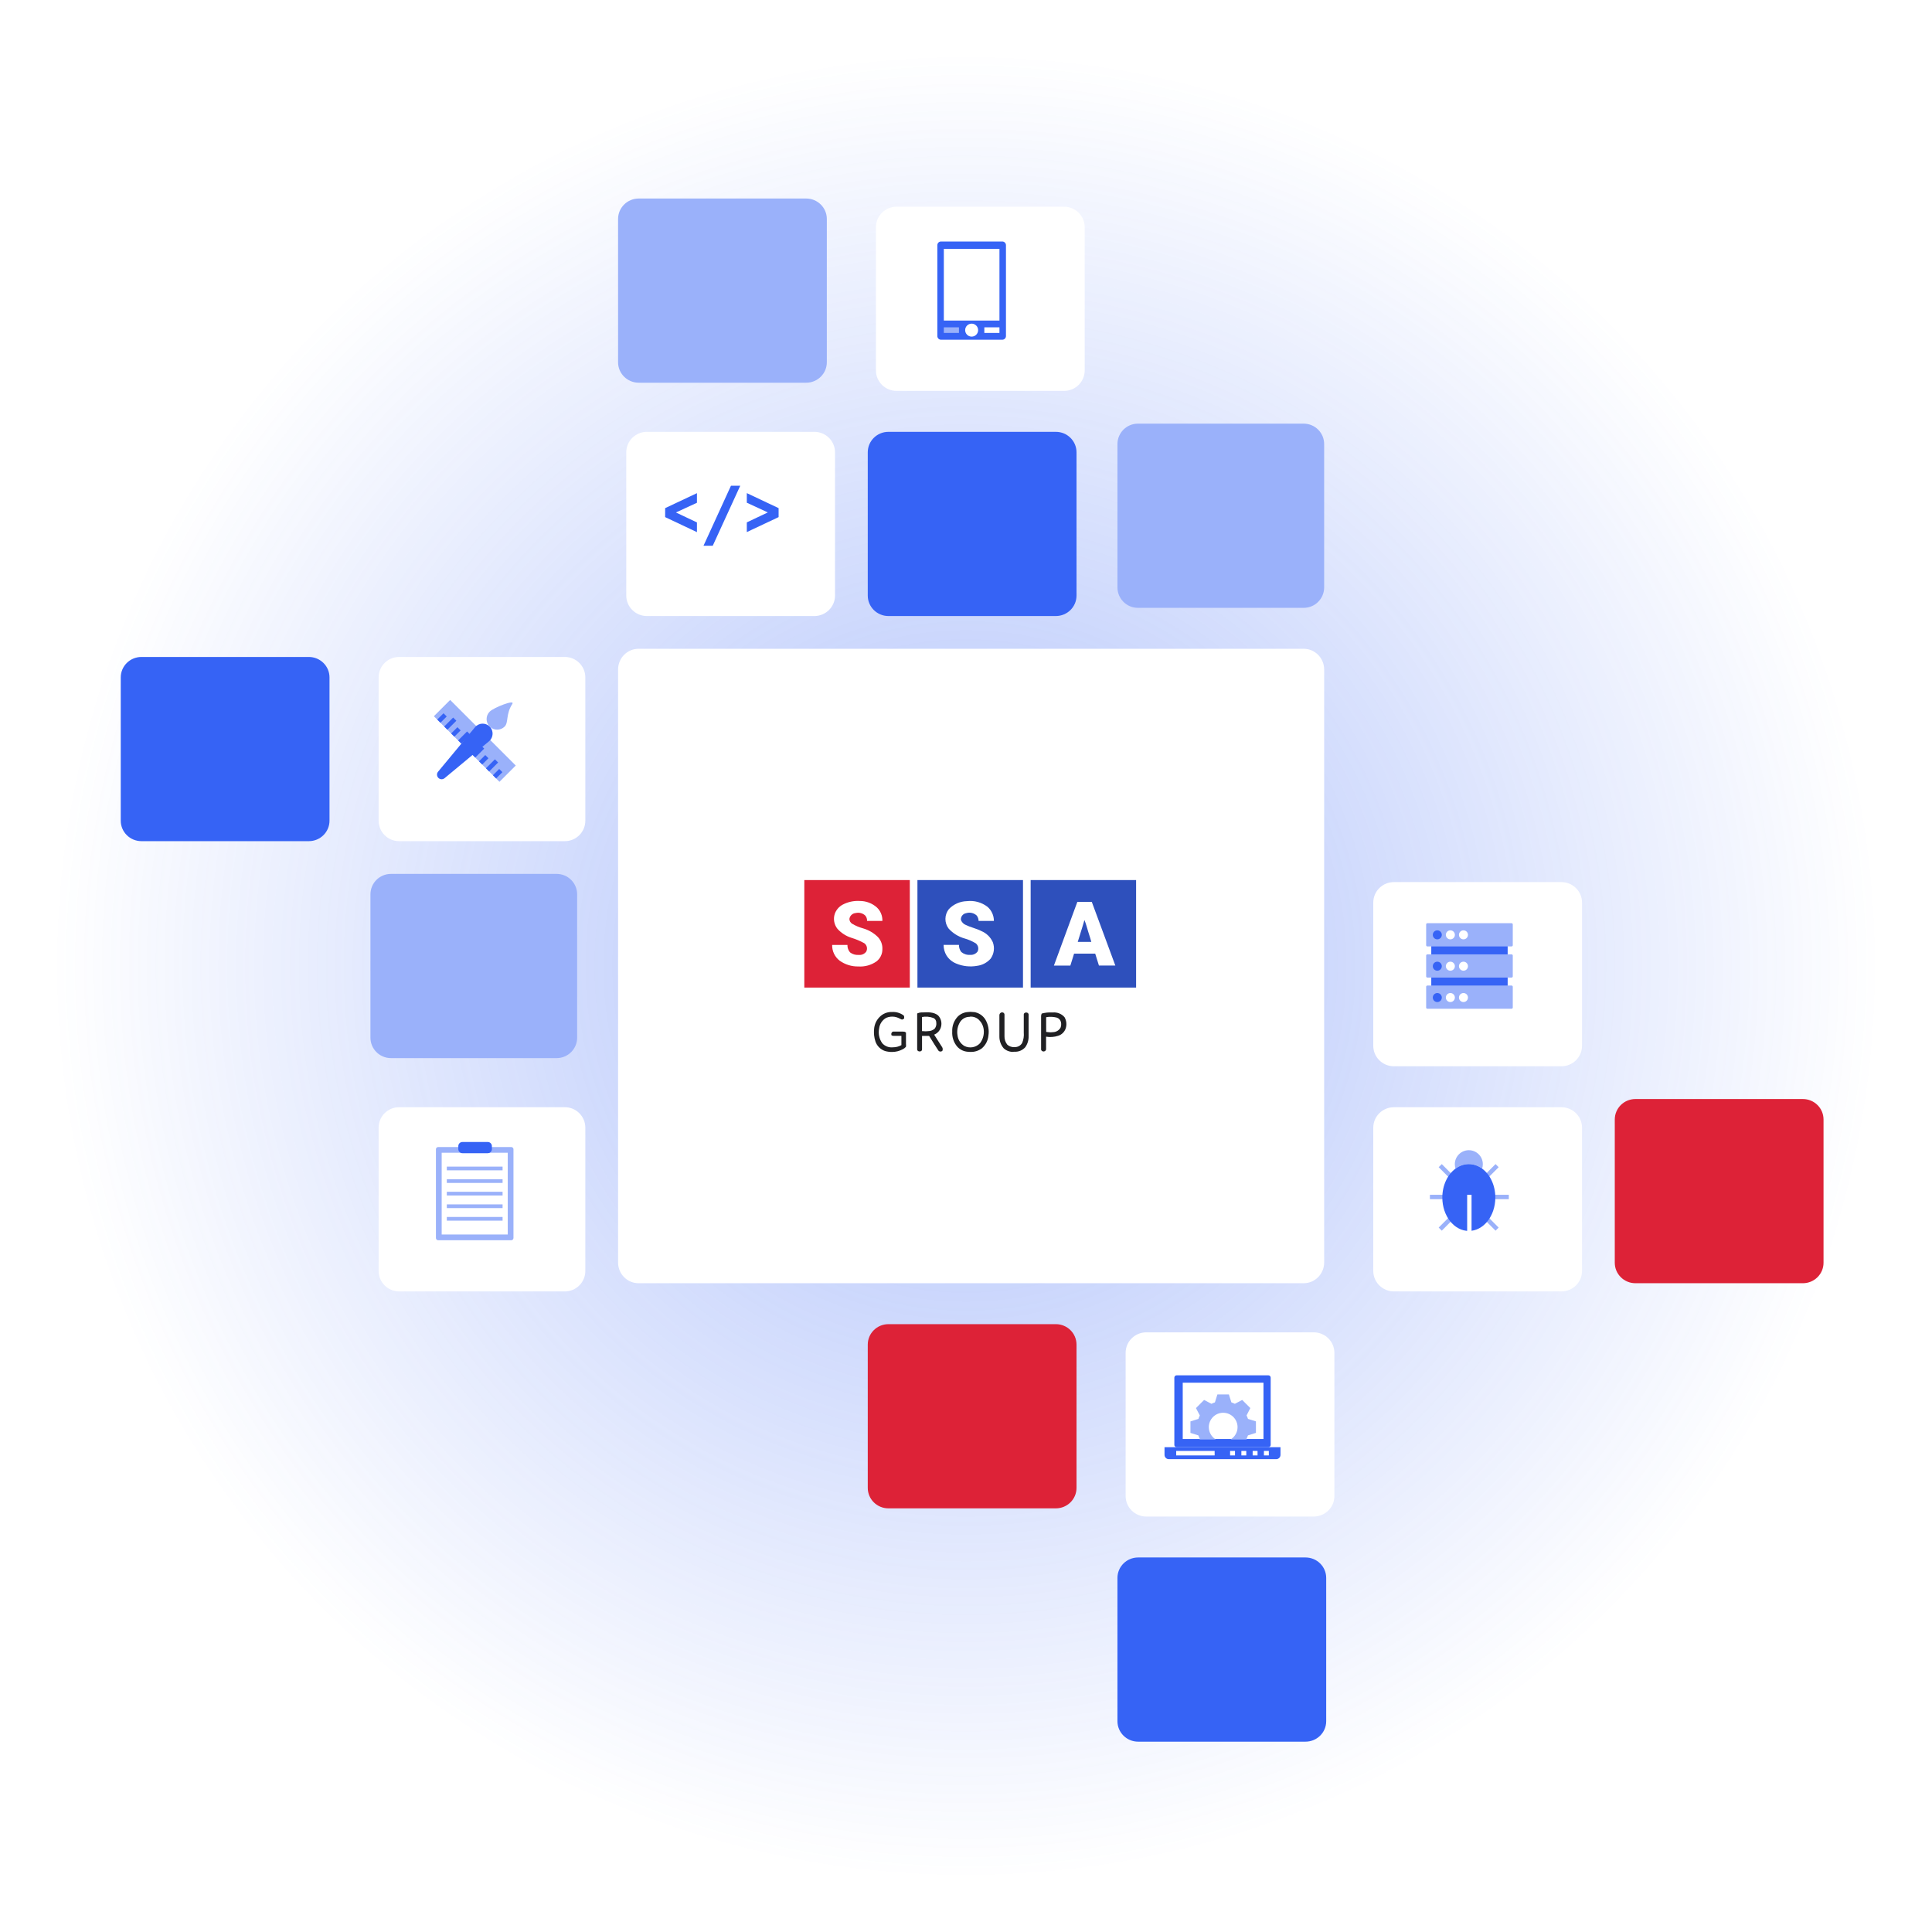 <?xml version="1.0" encoding="UTF-8"?>
<svg width="944" height="944" viewBox="0 0 944 944" fill="none" xmlns="http://www.w3.org/2000/svg">
<circle cx="472" cy="472" r="472" fill="url(#paint0_radial)" fill-opacity="0.4"/>
<path d="M424 657C424 651.477 428.521 647 434.099 647H515.901C521.479 647 526 651.477 526 657V727C526 732.523 521.479 737 515.901 737H434.099C428.521 737 424 732.523 424 727V657Z" fill="#DD2237"/>
<path d="M789 547C789 541.477 793.521 537 799.099 537H880.901C886.479 537 891 541.477 891 547V617C891 622.523 886.479 627 880.901 627H799.099C793.521 627 789 622.523 789 617V547Z" fill="#DD2237"/>
<g filter="url(#filter0_d)">
<path d="M546 767C546 761.477 550.521 757 556.099 757H637.901C643.479 757 648 761.477 648 767V837C648 842.523 643.479 847 637.901 847H556.099C550.521 847 546 842.523 546 837V767Z" fill="#3663F5"/>
</g>
<g filter="url(#filter1_d)">
<path d="M424 217C424 211.477 428.521 207 434.099 207H515.901C521.479 207 526 211.477 526 217V287C526 292.523 521.479 297 515.901 297H434.099C428.521 297 424 292.523 424 287V217Z" fill="#3663F5"/>
</g>
<path d="M181 437C181 431.477 185.477 427 191 427H272C277.523 427 282 431.477 282 437V507C282 512.523 277.523 517 272 517H191C185.477 517 181 512.523 181 507V437Z" fill="#9AB1FA"/>
<path d="M546 217C546 211.477 550.477 207 556 207H637C642.523 207 647 211.477 647 217V287C647 292.523 642.523 297 637 297H556C550.477 297 546 292.523 546 287V217Z" fill="#9AB1FA"/>
<path d="M302 107C302 101.477 306.521 97 312.099 97H393.901C399.479 97 404 101.477 404 107V177C404 182.523 399.479 187 393.901 187H312.099C306.521 187 302 182.523 302 177V107Z" fill="#9AB1FA"/>
<g filter="url(#filter2_d)">
<path d="M59 327C59 321.477 63.522 317 69.099 317H150.901C156.479 317 161 321.477 161 327V397C161 402.523 156.479 407 150.901 407H69.099C63.522 407 59 402.523 59 397V327Z" fill="#3663F5"/>
</g>
<g filter="url(#filter3_d)">
<path d="M546 657C546 651.477 550.521 647 556.099 647H637.901C643.479 647 648 651.477 648 657V727C648 732.523 643.479 737 637.901 737H556.099C550.521 737 546 732.523 546 727V657Z" fill="white"/>
</g>
<g filter="url(#filter4_d)">
<path d="M667 547C667 541.477 671.521 537 677.099 537H758.901C764.479 537 769 541.477 769 547V617C769 622.523 764.479 627 758.901 627H677.099C671.521 627 667 622.523 667 617V547Z" fill="white"/>
</g>
<g filter="url(#filter5_d)">
<path d="M667 437C667 431.477 671.521 427 677.099 427H758.901C764.479 427 769 431.477 769 437V507C769 512.523 764.479 517 758.901 517H677.099C671.521 517 667 512.523 667 507V437Z" fill="white"/>
</g>
<g filter="url(#filter6_d)">
<path d="M181 547C181 541.477 185.477 537 191 537H272C277.523 537 282 541.477 282 547V617C282 622.523 277.523 627 272 627H191C185.477 627 181 622.523 181 617V547Z" fill="white"/>
</g>
<path d="M302 327.133C302 321.537 306.477 317 312 317H637C642.523 317 647 321.537 647 327.133V616.867C647 622.463 642.523 627 637 627H312C306.477 627 302 622.463 302 616.867V327.133Z" fill="white"/>
<g filter="url(#filter7_d)">
<path d="M181 327C181 321.477 185.477 317 191 317H272C277.523 317 282 321.477 282 327V397C282 402.523 277.523 407 272 407H191C185.477 407 181 402.523 181 397V327Z" fill="white"/>
</g>
<g filter="url(#filter8_d)">
<path d="M302 217C302 211.477 306.521 207 312.099 207H393.901C399.479 207 404 211.477 404 217V287C404 292.523 399.479 297 393.901 297H312.099C306.521 297 302 292.523 302 287V217Z" fill="white"/>
</g>
<g filter="url(#filter9_d)">
<path d="M424 107C424 101.477 428.521 97 434.099 97H515.901C521.479 97 526 101.477 526 107V177C526 182.523 521.479 187 515.901 187H434.099C428.521 187 424 182.523 424 177V107Z" fill="white"/>
</g>
<g clip-path="url(#clip0)">
<path d="M473.041 494.948C473.98 494.803 474.935 494.803 475.874 494.948C476.937 495.096 477.956 495.473 478.859 496.053C479.762 496.633 480.528 497.402 481.105 498.308C482.467 500.575 482.982 503.252 482.558 505.863C482.356 508.171 481.261 510.309 479.506 511.821C478.466 512.561 477.283 513.077 476.032 513.337C474.782 513.596 473.491 513.593 472.242 513.328C470.563 513.072 469.027 512.237 467.901 510.967C466.313 509.058 465.508 506.617 465.649 504.138C465.578 502.85 465.771 501.561 466.214 500.35C466.658 499.138 467.343 498.03 468.228 497.091C469.507 495.8 471.225 495.035 473.041 494.948ZM468.7 499.016C467.449 501.098 467.01 503.568 467.465 505.954C467.612 507.08 468.017 508.157 468.647 509.101C469.276 510.046 470.115 510.834 471.097 511.403C472.423 512.055 473.923 512.263 475.376 511.994C476.829 511.726 478.156 510.996 479.161 509.913C480.663 507.906 481.316 505.388 480.978 502.903C480.783 501.039 479.971 499.294 478.671 497.945C478.044 497.334 477.293 496.866 476.468 496.571C475.644 496.277 474.766 496.163 473.894 496.237C472.863 496.218 471.844 496.463 470.935 496.949C470.025 497.436 469.256 498.147 468.7 499.016Z" fill="#202023"/>
<path d="M474.239 513.982C473.577 513.979 472.916 513.93 472.26 513.837C470.474 513.572 468.84 512.684 467.647 511.33C465.965 509.295 465.116 506.7 465.267 504.065C465.199 502.72 465.404 501.375 465.869 500.111C466.334 498.847 467.05 497.69 467.973 496.71C469.299 495.399 471.053 494.612 472.914 494.494C473.75 494.367 474.601 494.367 475.438 494.494H475.874C477.011 494.659 478.099 495.069 479.062 495.696C480.025 496.323 480.84 497.153 481.45 498.126C482.853 500.492 483.386 503.274 482.957 505.991C482.744 508.413 481.59 510.656 479.743 512.238C478.157 513.422 476.218 514.037 474.239 513.982ZM474.003 495.384C473.713 495.357 473.422 495.357 473.132 495.384C471.46 495.485 469.883 496.196 468.7 497.382C467.858 498.277 467.206 499.335 466.784 500.49C466.363 501.645 466.181 502.874 466.248 504.102C466.11 506.499 466.882 508.86 468.409 510.713C469.459 511.898 470.893 512.677 472.46 512.91C473.634 513.153 474.846 513.152 476.021 512.908C477.195 512.665 478.307 512.183 479.289 511.494C480.955 510.071 481.993 508.047 482.176 505.863C482.586 503.355 482.098 500.782 480.796 498.599C480.255 497.729 479.529 496.989 478.668 496.433C477.808 495.878 476.835 495.519 475.82 495.384H475.384C474.924 495.358 474.463 495.358 474.003 495.384ZM474.185 512.711C472.999 512.706 471.83 512.426 470.77 511.893C469.73 511.289 468.843 510.451 468.181 509.445C467.52 508.44 467.1 507.295 466.956 506.1C466.487 503.591 466.98 500.997 468.337 498.835C468.935 498.012 469.7 497.324 470.582 496.816C471.463 496.307 472.441 495.99 473.453 495.884C474.465 495.778 475.488 495.885 476.456 496.2C477.423 496.514 478.314 497.028 479.071 497.709C480.445 499.121 481.297 500.959 481.486 502.921C481.821 505.544 481.109 508.193 479.506 510.295C478.845 511.051 478.025 511.653 477.106 512.058C476.186 512.462 475.189 512.661 474.185 512.638V512.711ZM473.767 496.837C472.837 496.827 471.919 497.055 471.102 497.5C470.285 497.946 469.596 498.592 469.1 499.38C467.887 501.342 467.446 503.685 467.865 505.954C467.995 507.006 468.363 508.014 468.942 508.902C469.522 509.79 470.296 510.533 471.206 511.076C472.451 511.708 473.866 511.92 475.241 511.681C476.616 511.442 477.876 510.765 478.834 509.75C480.288 507.844 480.94 505.446 480.651 503.066C480.447 501.278 479.64 499.613 478.362 498.344C477.781 497.778 477.084 497.344 476.319 497.071C475.554 496.798 474.74 496.694 473.931 496.764L473.767 496.837Z" fill="#202023"/>
<path d="M430.124 497.2C430.871 496.456 431.767 495.877 432.752 495.502C433.738 495.126 434.792 494.962 435.845 495.021C437.713 494.877 439.574 495.384 441.112 496.455C441.511 496.655 441.384 497.127 441.402 497.509L440.821 497.799C439.683 497.175 438.459 496.722 437.189 496.455C435.73 496.229 434.236 496.425 432.884 497.018C431.895 497.579 431.05 498.364 430.419 499.31C429.788 500.257 429.389 501.338 429.252 502.467C429.012 503.752 429.03 505.072 429.305 506.351C429.579 507.629 430.104 508.84 430.85 509.914C431.529 510.67 432.375 511.257 433.321 511.629C434.267 512.001 435.287 512.148 436.299 512.057C437.916 512.065 439.505 511.632 440.894 510.804C440.894 508.987 440.894 507.298 440.894 505.555H436.953C436.637 505.582 436.319 505.532 436.026 505.409C435.959 505.302 435.916 505.182 435.901 505.056C435.886 504.931 435.898 504.804 435.938 504.684C435.978 504.564 436.045 504.454 436.132 504.363C436.219 504.272 436.326 504.201 436.444 504.156C438.042 504.156 439.641 504.156 441.239 504.156C441.597 504.145 441.951 504.239 442.256 504.429C442.365 506.081 442.256 507.77 442.256 509.441C442.309 510.046 442.309 510.653 442.256 511.258C441.851 511.715 441.348 512.075 440.785 512.311C438.228 513.536 435.305 513.756 432.594 512.928C431.572 512.583 430.645 512.007 429.882 511.245C429.12 510.482 428.544 509.554 428.198 508.533C427.563 506.641 427.328 504.637 427.508 502.649C427.715 500.582 428.64 498.654 430.124 497.2Z" fill="#202023"/>
<path d="M435.953 514C434.769 514.019 433.588 513.866 432.448 513.546C431.355 513.182 430.361 512.569 429.545 511.756C428.728 510.943 428.112 509.952 427.744 508.86C427.091 506.859 426.874 504.741 427.108 502.649C427.3 500.464 428.258 498.418 429.814 496.873C430.599 496.074 431.543 495.447 432.585 495.034C433.626 494.621 434.743 494.431 435.862 494.476C437.799 494.353 439.72 494.891 441.311 496.001C441.82 496.237 441.801 496.837 441.783 497.182V497.709L441.493 497.836L440.948 498.108L440.748 498.217L440.548 498.126L439.676 497.727C438.864 497.275 437.979 496.968 437.061 496.819C435.69 496.609 434.288 496.786 433.011 497.327C432.067 497.855 431.262 498.6 430.662 499.499C430.062 500.399 429.684 501.429 429.56 502.503C429.298 503.755 429.3 505.048 429.565 506.299C429.831 507.55 430.355 508.731 431.104 509.768C431.748 510.479 432.551 511.027 433.448 511.367C434.344 511.708 435.308 511.832 436.262 511.73C437.724 511.739 439.163 511.37 440.439 510.658C440.439 509.447 440.439 508.285 440.439 507.171V506.136H436.716C436.397 506.158 436.077 506.095 435.79 505.954H435.681C435.583 505.782 435.522 505.591 435.503 505.394C435.484 505.197 435.508 504.998 435.572 504.81C435.637 504.636 435.739 504.478 435.871 504.346C436.002 504.215 436.161 504.113 436.335 504.047H441.22C441.649 504.036 442.072 504.15 442.437 504.374L442.673 504.483V504.465C442.673 505.518 442.673 506.572 442.673 507.607V509.423C442.673 509.641 442.673 509.823 442.673 510.004C442.726 510.463 442.726 510.926 442.673 511.385L442.582 511.566C442.132 512.068 441.581 512.47 440.966 512.747C439.417 513.553 437.699 513.983 435.953 514ZM435.517 495.384C433.623 495.37 431.801 496.108 430.45 497.436C429.045 498.829 428.182 500.677 428.016 502.649C427.784 504.617 427.982 506.613 428.598 508.497C428.91 509.46 429.444 510.337 430.157 511.056C430.87 511.776 431.741 512.317 432.702 512.638C435.304 513.433 438.109 513.225 440.566 512.057C441.025 511.848 441.444 511.559 441.801 511.203C441.839 510.853 441.839 510.5 441.801 510.15C441.801 509.95 441.801 509.75 441.801 509.55V507.734C441.801 506.808 441.801 505.918 441.801 504.919C441.633 504.835 441.445 504.798 441.257 504.81H436.589C436.518 504.861 436.461 504.93 436.425 505.01C436.407 505.094 436.407 505.18 436.425 505.264C436.625 505.275 436.825 505.275 437.025 505.264H438.968C439.586 505.264 440.276 505.264 440.948 505.264H441.402V507.226C441.402 508.479 441.402 509.75 441.402 511.003V511.258L441.166 511.385C439.703 512.234 438.044 512.685 436.353 512.692C435.277 512.781 434.196 512.619 433.194 512.218C432.191 511.818 431.296 511.191 430.577 510.386C429.741 509.268 429.148 507.988 428.835 506.627C428.522 505.267 428.497 503.856 428.761 502.485C428.914 501.265 429.352 500.098 430.04 499.079C430.728 498.06 431.646 497.217 432.72 496.619C434.147 495.995 435.721 495.787 437.261 496.019C438.279 496.185 439.262 496.523 440.167 497.018L440.821 497.309H440.966C440.966 497.091 440.966 496.964 440.966 496.946C439.502 495.839 437.695 495.286 435.862 495.384H435.517Z" fill="#202023"/>
<path d="M448.595 495.511C449.41 495.234 450.259 495.069 451.119 495.021C453.499 494.632 455.939 495.123 457.984 496.401C458.621 497.06 459.078 497.872 459.311 498.758C459.543 499.644 459.544 500.576 459.312 501.463C459.08 502.349 458.624 503.161 457.988 503.821C457.351 504.48 456.556 504.965 455.678 505.228C457.113 507.407 458.457 509.605 459.873 511.802C459.988 511.971 460.062 512.163 460.091 512.365C460.119 512.566 460.101 512.772 460.037 512.965C459.947 513.07 459.833 513.152 459.704 513.203C459.576 513.255 459.437 513.274 459.299 513.26C459.162 513.245 459.03 513.198 458.915 513.121C458.799 513.044 458.705 512.941 458.638 512.82C457.094 510.44 455.587 508.025 454.061 505.555C452.681 505.555 451.301 505.555 449.902 505.555C449.902 507.916 449.902 510.277 449.902 512.638C449.902 513.437 448.431 513.455 448.467 512.638C448.467 509.26 448.467 505.882 448.467 502.503C448.558 500.197 448.449 497.836 448.595 495.511ZM449.975 496.583C449.975 499.107 449.975 501.668 449.975 504.211C451.128 504.389 452.299 504.432 453.462 504.338C454.805 504.359 456.105 503.865 457.094 502.957C457.451 502.488 457.712 501.953 457.861 501.382C458.011 500.812 458.046 500.218 457.966 499.634C457.966 499.093 457.813 498.564 457.523 498.107C457.234 497.65 456.821 497.285 456.332 497.055C454.302 496.29 452.095 496.126 449.975 496.583Z" fill="#202023"/>
<path d="M449.303 513.746C449.067 513.741 448.836 513.679 448.631 513.564C448.473 513.473 448.343 513.34 448.256 513.18C448.17 513.019 448.13 512.838 448.14 512.656C448.14 510.84 448.14 508.824 448.14 506.88C448.14 505.446 448.14 503.993 448.14 502.54C448.14 501.704 448.14 500.851 448.14 500.015C448.14 498.526 448.14 496.982 448.14 495.475V495.22L448.376 495.093C448.986 494.832 449.639 494.69 450.302 494.675H451.083C453.407 494.566 456.241 494.439 458.348 496.128C459.057 496.86 459.562 497.765 459.814 498.753C460.065 499.74 460.054 500.776 459.782 501.759C459.563 502.607 459.145 503.392 458.565 504.048C457.984 504.705 457.256 505.215 456.44 505.536C457.191 506.687 457.918 507.831 458.62 508.969C459.183 509.859 459.746 510.785 460.327 511.639C460.478 511.87 460.575 512.132 460.61 512.406C460.644 512.68 460.616 512.958 460.527 513.219V513.346C460.39 513.507 460.216 513.633 460.02 513.712C459.824 513.791 459.611 513.821 459.401 513.8C459.189 513.782 458.984 513.711 458.807 513.594C458.629 513.477 458.483 513.316 458.384 513.128C457.167 511.312 455.95 509.314 454.751 507.389L453.989 506.172C452.754 506.172 451.609 506.172 450.52 506.172V507.988C450.52 509.568 450.52 511.148 450.52 512.71C450.527 512.892 450.484 513.071 450.394 513.229C450.304 513.386 450.171 513.515 450.011 513.6C449.794 513.717 449.548 513.768 449.303 513.746ZM449.085 495.82C449.085 497.2 449.085 498.635 449.085 500.015C449.085 500.851 449.085 501.704 449.085 502.54C449.085 503.993 449.085 505.446 449.085 506.88C449.085 508.806 449.085 510.749 449.085 512.674V512.783C449.149 512.818 449.221 512.836 449.294 512.836C449.367 512.836 449.438 512.818 449.503 512.783C449.512 512.767 449.517 512.748 449.517 512.729C449.517 512.709 449.512 512.691 449.503 512.674C449.503 511.094 449.503 509.532 449.503 507.952V505.1H449.993C451.264 505.1 452.608 505.191 454.098 505.1H454.37L455.405 506.753C456.622 508.678 457.839 510.604 459.038 512.511C459.058 512.571 459.092 512.625 459.138 512.669C459.185 512.712 459.241 512.743 459.302 512.76C459.363 512.776 459.428 512.776 459.49 512.762C459.551 512.747 459.608 512.717 459.655 512.674C459.68 512.558 459.68 512.438 459.655 512.322C459.63 512.207 459.58 512.097 459.51 512.002L457.803 509.314C456.985 508.006 456.168 506.717 455.333 505.427L455.006 504.919L455.569 504.737C456.35 504.51 457.06 504.088 457.633 503.509C458.205 502.931 458.62 502.216 458.838 501.432C459.071 500.611 459.089 499.745 458.892 498.915C458.695 498.085 458.289 497.32 457.712 496.691C455.896 495.22 453.262 495.329 451.155 495.42C450.919 495.42 450.629 495.42 450.338 495.529C449.89 495.562 449.45 495.66 449.03 495.82H449.085ZM452.572 504.901C452.019 504.894 451.467 504.852 450.919 504.774H449.993H449.575V501.668C449.575 499.961 449.575 498.271 449.575 496.582V496.165H449.975C452.153 495.715 454.413 495.891 456.495 496.673C457.047 496.954 457.509 497.383 457.83 497.913C458.151 498.442 458.318 499.051 458.311 499.67C458.405 500.312 458.365 500.966 458.193 501.591C458.021 502.216 457.721 502.799 457.312 503.302C456.276 504.282 454.907 504.834 453.48 504.846C453.16 504.878 452.838 504.884 452.517 504.864L452.572 504.901ZM450.483 503.829H451.01C451.818 503.938 452.636 503.938 453.444 503.829C454.649 503.838 455.815 503.398 456.713 502.594C457.035 502.175 457.269 501.695 457.4 501.183C457.531 500.671 457.557 500.138 457.476 499.615C457.485 499.157 457.361 498.705 457.119 498.316C456.878 497.926 456.528 497.614 456.114 497.418C454.318 496.738 452.369 496.568 450.483 496.927C450.483 498.489 450.483 500.051 450.483 501.613V503.829Z" fill="#202023"/>
<path d="M489.259 495.22C489.372 495.156 489.499 495.121 489.629 495.119C489.759 495.116 489.887 495.146 490.002 495.205C490.118 495.265 490.216 495.352 490.29 495.46C490.363 495.567 490.408 495.691 490.421 495.82C490.421 499.343 490.421 502.867 490.421 506.39C490.363 508.002 490.9 509.579 491.929 510.822C492.461 511.316 493.093 511.69 493.782 511.919C494.472 512.148 495.202 512.226 495.924 512.148C496.718 512.157 497.499 511.955 498.189 511.563C498.878 511.17 499.451 510.601 499.847 509.914C500.559 508.242 500.846 506.42 500.683 504.61C500.683 501.668 500.683 498.762 500.683 495.82C500.683 494.948 502.227 494.966 502.136 495.82C502.136 499.343 502.136 502.867 502.136 506.39C502.196 508.232 501.639 510.04 500.556 511.53C499.939 512.208 499.179 512.741 498.331 513.089C497.482 513.438 496.568 513.594 495.652 513.546C494.77 513.633 493.879 513.537 493.036 513.266C492.192 512.994 491.414 512.551 490.748 511.966C489.441 510.419 488.738 508.451 488.769 506.426V496.001C488.777 495.84 488.826 495.684 488.912 495.547C488.998 495.41 489.117 495.298 489.259 495.22Z" fill="#202023"/>
<path d="M495.325 513.964C494.437 514.012 493.549 513.884 492.71 513.588C491.872 513.292 491.1 512.833 490.44 512.238C489.036 510.617 488.279 508.534 488.315 506.39V496.001C488.322 495.763 488.39 495.53 488.51 495.324C488.631 495.117 488.801 494.945 489.005 494.821C489.201 494.717 489.419 494.663 489.64 494.663C489.862 494.663 490.08 494.717 490.276 494.821C490.433 494.916 490.564 495.048 490.656 495.207C490.748 495.366 490.799 495.545 490.803 495.729C490.803 497.781 490.803 499.797 490.803 501.831V506.317C490.758 507.812 491.247 509.274 492.183 510.44C492.673 510.879 493.249 511.211 493.875 511.414C494.5 511.617 495.161 511.688 495.816 511.621C496.549 511.646 497.276 511.47 497.916 511.111C498.557 510.753 499.086 510.225 499.448 509.587C500.12 507.981 500.389 506.235 500.229 504.501V500.832C500.229 499.162 500.229 497.491 500.229 495.82C500.21 495.639 500.244 495.456 500.328 495.294C500.412 495.133 500.542 495 500.701 494.912C500.917 494.787 501.161 494.722 501.41 494.722C501.658 494.722 501.903 494.787 502.118 494.912C502.281 495.014 502.413 495.16 502.496 495.333C502.58 495.507 502.612 495.701 502.59 495.892C502.59 498.181 502.59 500.542 502.59 502.885V506.281C502.654 508.232 502.066 510.149 500.919 511.73C500.265 512.454 499.458 513.024 498.557 513.398C497.655 513.772 496.681 513.94 495.707 513.891H495.307L495.325 513.964ZM489.404 495.638C489.298 495.738 489.233 495.874 489.223 496.019V506.281C489.166 508.194 489.812 510.061 491.039 511.53C491.661 512.067 492.386 512.472 493.17 512.718C493.954 512.965 494.78 513.049 495.598 512.965C496.439 513.015 497.281 512.878 498.063 512.564C498.845 512.25 499.547 511.767 500.12 511.149C501.133 509.739 501.651 508.034 501.591 506.299V502.848C501.591 500.506 501.591 498.163 501.591 495.802V495.656C501.521 495.62 501.443 495.6 501.364 495.6C501.285 495.6 501.207 495.62 501.137 495.656V495.765C501.137 497.454 501.137 499.107 501.137 500.778V504.556C501.295 506.416 500.995 508.286 500.265 510.004C499.831 510.784 499.192 511.431 498.418 511.876C497.643 512.321 496.763 512.546 495.87 512.529C495.088 512.605 494.298 512.515 493.553 512.264C492.809 512.014 492.125 511.609 491.548 511.076C490.457 509.74 489.878 508.06 489.913 506.336V501.904C489.913 499.888 489.913 497.854 489.913 495.82C489.91 495.785 489.899 495.752 489.88 495.724C489.861 495.695 489.835 495.672 489.804 495.656C489.744 495.622 489.676 495.602 489.606 495.599C489.537 495.595 489.468 495.609 489.404 495.638Z" fill="#202023"/>
<path d="M509.347 495.475C510.998 495.073 512.699 494.914 514.396 495.002C515.39 494.937 516.385 495.101 517.304 495.482C518.224 495.863 519.044 496.451 519.7 497.2C520.163 497.991 520.451 498.872 520.545 499.784C520.639 500.695 520.537 501.617 520.245 502.485C519.96 503.227 519.512 503.895 518.934 504.439C518.355 504.983 517.661 505.39 516.903 505.627C514.893 506.255 512.758 506.374 510.691 505.972C510.691 508.206 510.691 510.404 510.691 512.638C510.6 513.437 509.365 513.437 509.147 512.638V496.292C509.164 496.01 509.231 495.733 509.347 495.475ZM510.709 496.601C510.709 499.271 510.709 501.959 510.709 504.647C512.002 504.834 513.312 504.877 514.614 504.774C515.43 504.763 516.229 504.536 516.928 504.114C517.627 503.693 518.201 503.093 518.592 502.376C518.982 501.434 519.071 500.393 518.846 499.398C518.736 498.786 518.459 498.216 518.045 497.751C517.632 497.286 517.098 496.945 516.503 496.764C514.607 496.284 512.629 496.228 510.709 496.601Z" fill="#202023"/>
<path d="M509.91 513.764C509.643 513.77 509.381 513.691 509.162 513.537C508.943 513.383 508.779 513.164 508.694 512.91V496.564C508.681 496.15 508.768 495.739 508.948 495.366L509.039 495.184H509.238C510.718 494.792 512.25 494.633 513.779 494.712H514.397C515.466 494.608 516.545 494.761 517.544 495.159C518.542 495.557 519.431 496.189 520.136 497C520.625 497.848 520.926 498.792 521.017 499.767C521.108 500.742 520.987 501.725 520.662 502.649C520.362 503.464 519.878 504.199 519.248 504.797C518.619 505.396 517.86 505.841 517.03 506.099C515.125 506.713 513.102 506.862 511.127 506.535V507.897C511.127 509.496 511.127 511.076 511.127 512.692C511.102 512.966 510.981 513.223 510.785 513.415C510.588 513.608 510.33 513.725 510.056 513.746L509.91 513.764ZM509.584 512.692C509.626 512.752 509.684 512.799 509.751 512.827C509.819 512.856 509.893 512.866 509.965 512.856C510.128 512.856 510.201 512.856 510.219 512.638C510.219 511.094 510.219 509.496 510.219 507.916V505.5H510.746C512.734 505.889 514.787 505.776 516.721 505.173C517.415 504.96 518.051 504.593 518.583 504.099C519.114 503.605 519.527 502.998 519.791 502.322C520.066 501.517 520.165 500.663 520.08 499.816C519.995 498.97 519.729 498.152 519.3 497.418C518.699 496.713 517.94 496.162 517.084 495.808C516.229 495.454 515.301 495.309 514.378 495.384H513.761C512.395 495.321 511.026 495.443 509.693 495.747C509.612 495.949 509.575 496.166 509.584 496.383V512.601V512.692ZM513.652 505.337C513.129 505.322 512.608 505.28 512.09 505.209C511.632 505.146 511.171 505.11 510.71 505.101H510.274V504.646C510.274 503.302 510.274 501.958 510.274 500.614V496.183H510.673C512.642 495.805 514.67 495.867 516.612 496.365C517.301 496.56 517.921 496.944 518.403 497.474C518.884 498.003 519.208 498.657 519.337 499.361C519.566 500.436 519.471 501.555 519.064 502.576C518.427 503.424 517.605 504.116 516.661 504.601C515.718 505.085 514.676 505.349 513.616 505.373L513.652 505.337ZM511.182 504.211C511.517 504.229 511.85 504.265 512.181 504.32C512.963 504.438 513.759 504.438 514.542 504.32C515.279 504.299 515.999 504.091 516.634 503.717C517.27 503.342 517.8 502.812 518.174 502.176C518.521 501.325 518.604 500.388 518.41 499.488C518.3 498.954 518.048 498.46 517.68 498.057C517.313 497.655 516.843 497.358 516.322 497.2C514.635 496.774 512.876 496.712 511.164 497.018V500.651C511.164 501.813 511.164 503.012 511.182 504.211Z" fill="#202023"/>
<path d="M527.702 456.678C528.441 454.321 529.179 451.964 529.869 449.542C530.512 451.1 531.012 452.828 531.471 454.413C531.531 454.62 531.59 454.825 531.649 455.027C531.85 455.713 532.067 456.383 532.284 457.053C532.619 458.085 532.954 459.12 533.229 460.221H526.6C526.964 459.035 527.333 457.856 527.702 456.678Z" fill="#2E50BC"/>
<path fill-rule="evenodd" clip-rule="evenodd" d="M503.589 430H555.115V482.543H503.589V430ZM535.635 467.566C536.069 468.969 536.506 470.381 536.953 471.773H544.962C541.112 461.433 537.28 451.068 533.466 440.679H526.401C524.261 446.441 522.15 452.202 520.039 457.964C518.35 462.573 516.662 467.182 514.958 471.791H522.986C523.356 470.67 523.702 469.536 524.048 468.401C524.296 467.587 524.544 466.772 524.802 465.961H535.137C535.302 466.494 535.468 467.029 535.635 467.566Z" fill="#2E50BC"/>
<path d="M444.544 482.543V430H393V482.543C410.181 482.567 427.363 482.567 444.544 482.543ZM422.314 460.876C420.336 459.78 418.248 458.897 416.084 458.242C413.437 457.422 411.059 455.903 409.201 453.847C408.396 452.84 407.852 451.65 407.618 450.383C407.383 449.116 407.465 447.81 407.857 446.582C408.53 444.642 409.903 443.023 411.707 442.042C414.274 440.684 417.163 440.056 420.062 440.225C423.162 440.205 426.159 441.338 428.471 443.404C429.356 444.248 430.051 445.271 430.511 446.404C430.972 447.538 431.186 448.756 431.141 449.978C428.634 449.978 426.146 449.978 423.658 449.978C423.69 449.486 423.621 448.991 423.455 448.526C423.29 448.061 423.031 447.634 422.695 447.272C422.077 446.722 421.334 446.33 420.53 446.13C419.726 445.931 418.886 445.93 418.082 446.128C417.325 446.186 416.611 446.5 416.056 447.018C415.501 447.537 415.14 448.228 415.031 448.979C415.034 449.458 415.16 449.927 415.395 450.343C415.63 450.759 415.967 451.109 416.375 451.359C418.04 452.343 419.83 453.101 421.696 453.611C424.439 454.39 426.938 455.852 428.961 457.861C429.702 458.652 430.277 459.583 430.651 460.6C431.025 461.617 431.192 462.699 431.141 463.782C431.158 464.947 430.9 466.1 430.389 467.148C429.878 468.195 429.127 469.108 428.198 469.811C425.629 471.58 422.538 472.431 419.426 472.227C416.135 472.297 412.91 471.296 410.236 469.376C409.07 468.474 408.134 467.31 407.503 465.978C406.872 464.646 406.564 463.184 406.603 461.711H414.068C414.02 463.039 414.474 464.336 415.339 465.344C416.558 466.274 418.081 466.714 419.608 466.579C420.3 466.652 420.999 466.543 421.636 466.262C422.273 465.982 422.826 465.54 423.24 464.98C423.613 464.301 423.724 463.509 423.553 462.753C423.383 461.997 422.942 461.329 422.314 460.876Z" fill="#DD2237"/>
<path d="M499.848 430H448.268V482.543H499.848V430ZM469.499 449.397C469.689 449.978 470.005 450.51 470.426 450.953C470.847 451.396 471.362 451.739 471.933 451.958C474.367 453.157 477.073 453.665 479.488 454.918C481.987 455.95 483.995 457.9 485.1 460.367C485.602 461.703 485.763 463.143 485.569 464.557C485.376 465.971 484.834 467.315 483.993 468.467C482.288 470.362 479.963 471.586 477.436 471.918C473.971 472.541 470.4 472.144 467.156 470.774C465.248 469.99 463.625 468.64 462.507 466.906C461.543 465.332 461.04 463.52 461.054 461.675H468.555C468.521 462.935 468.926 464.167 469.699 465.162C470.902 466.174 472.453 466.676 474.022 466.56C474.714 466.617 475.41 466.499 476.044 466.217C476.679 465.934 477.233 465.497 477.654 464.944C477.989 464.276 478.086 463.513 477.927 462.783C477.769 462.053 477.364 461.399 476.782 460.93C475.082 459.894 473.249 459.094 471.334 458.551C468.328 457.707 465.621 456.033 463.524 453.72C462.477 452.345 461.921 450.658 461.944 448.93C461.967 447.202 462.568 445.531 463.651 444.185C465.949 441.787 469.103 440.396 472.423 440.316C476.015 439.887 479.631 440.878 482.503 443.077C483.49 443.934 484.28 444.995 484.819 446.186C485.358 447.377 485.634 448.671 485.627 449.978H478.144C478.143 449.024 477.824 448.097 477.236 447.345C476.559 446.714 475.726 446.273 474.823 446.069C473.92 445.865 472.979 445.904 472.096 446.182C471.343 446.303 470.66 446.698 470.181 447.291C469.701 447.885 469.458 448.635 469.499 449.397Z" fill="#2E50BC"/>
</g>
<path d="M249.799 560.455H214.089C213.489 560.455 213 560.945 213 561.529V604.911C213 605.511 213.489 606 214.089 606H249.799C250.399 606 250.888 605.511 250.888 604.911V561.529C250.888 560.945 250.399 560.455 249.799 560.455Z" fill="#9AB1FA"/>
<path d="M248.094 563.25H215.811V603.19H248.094V563.25Z" fill="white"/>
<path d="M238.342 558H225.937C224.832 558 223.937 558.895 223.937 560V561.468C223.937 562.573 224.832 563.468 225.937 563.468H238.342C239.446 563.468 240.342 562.573 240.342 561.468V560C240.342 558.895 239.446 558 238.342 558Z" fill="#3663F5"/>
<path d="M245.568 570.022H218.32V571.838H245.568V570.022Z" fill="#9AB1FA"/>
<path d="M245.568 576.179H218.32V577.995H245.568V576.179Z" fill="#9AB1FA"/>
<path d="M245.568 582.32H218.32V584.136H245.568V582.32Z" fill="#9AB1FA"/>
<path d="M245.568 588.477H218.32V590.292H245.568V588.477Z" fill="#9AB1FA"/>
<path d="M245.568 594.618H218.32V596.433H245.568V594.618Z" fill="#9AB1FA"/>
<path d="M619.746 672H574.92C574.294 672 573.799 672.511 573.799 673.121V706.007C573.799 706.633 574.31 707.128 574.92 707.128H619.746C620.372 707.128 620.867 706.617 620.867 706.007V673.121C620.867 672.495 620.356 672 619.746 672Z" fill="#3663F5"/>
<path d="M617.349 675.605H577.9V703.113H617.349V675.605Z" fill="white"/>
<path d="M569 707.128V710.872C569 712.026 569.94 712.966 571.094 712.966H623.572C624.727 712.966 625.667 712.026 625.667 710.872V707.128H569Z" fill="#3663F5"/>
<path d="M593.49 708.942H574.706V711.136H593.49V708.942Z" fill="white"/>
<path d="M603.435 708.942H601.044V711.136H603.435V708.942Z" fill="white"/>
<path d="M608.944 708.942H606.553V711.136H608.944V708.942Z" fill="white"/>
<path d="M614.452 708.942H612.061V711.136H614.452V708.942Z" fill="white"/>
<path d="M619.961 708.942H617.569V711.136H619.961V708.942Z" fill="white"/>
<path d="M609.081 703.04L609.227 703.333H601.286C603.323 702.101 604.685 699.872 604.685 697.32C604.685 693.448 601.55 690.295 597.667 690.295C593.784 690.295 590.649 693.433 590.649 697.32C590.649 699.872 592.011 702.101 594.048 703.333H586.107L586.253 703.04C585.975 702.497 585.74 701.925 585.55 701.353L581.667 700.136V694.519L585.55 693.301C585.74 692.715 585.975 692.157 586.253 691.615L584.363 688.007L588.334 684.032L591.938 685.924C592.48 685.645 593.052 685.411 593.623 685.22L594.839 681.333H600.451L601.667 685.22C602.253 685.411 602.81 685.645 603.352 685.924L606.956 684.032L610.927 688.007L609.081 691.6C609.359 692.143 609.594 692.715 609.784 693.287L613.667 694.504V700.121L609.784 701.339C609.579 701.925 609.345 702.497 609.081 703.04Z" fill="#9AB1FA"/>
<path d="M737.23 583.79H729.731V585.932H737.23V583.79Z" fill="#9AB1FA"/>
<path d="M706.165 583.79H698.667V585.932H706.165V583.79Z" fill="#9AB1FA"/>
<path d="M708.254 594.502L702.952 599.804L704.467 601.319L709.769 596.017L708.254 594.502Z" fill="#9AB1FA"/>
<path d="M726.961 594.502L732.263 599.804L730.748 601.319L725.446 596.017L726.961 594.502Z" fill="#9AB1FA"/>
<path d="M726.961 575.611L732.263 570.309L730.748 568.794L725.446 574.096L726.961 575.611Z" fill="#9AB1FA"/>
<path d="M708.254 575.611L702.952 570.309L704.467 568.794L709.769 574.096L708.254 575.611Z" fill="#9AB1FA"/>
<path d="M724.189 570.982C724.411 570.303 724.529 569.598 724.529 568.841C724.529 565.068 721.461 562 717.688 562C713.915 562 710.848 565.068 710.848 568.841C710.848 569.585 710.965 570.303 711.187 570.982C713.093 569.585 715.312 568.775 717.688 568.775C720.064 568.775 722.27 569.585 724.189 570.982Z" fill="#9AB1FA"/>
<path d="M724.19 571C722.284 569.603 720.064 568.794 717.688 568.794C715.312 568.794 713.106 569.59 711.187 571C707.336 573.833 704.738 579.094 704.738 585.125C704.738 594.146 710.534 601.456 717.688 601.456C724.842 601.456 730.638 594.146 730.638 585.125C730.638 579.094 728.041 573.833 724.19 571Z" fill="#3663F5"/>
<path d="M719.019 583.79H716.877V602H719.019V583.79Z" fill="white"/>
<path d="M736.662 454.052H699.339V490.139H736.662V454.052Z" fill="#3663F5"/>
<path d="M738.562 462.432H697.437C697.104 462.432 696.835 462.162 696.835 461.83V451.691C696.835 451.358 697.104 451.089 697.437 451.089H738.562C738.894 451.089 739.164 451.358 739.164 451.691V461.83C739.164 462.162 738.894 462.432 738.562 462.432Z" fill="#9AB1FA"/>
<path d="M738.562 477.655H697.437C697.104 477.655 696.835 477.386 696.835 477.053V466.915C696.835 466.582 697.104 466.313 697.437 466.313H738.562C738.894 466.313 739.164 466.582 739.164 466.915V477.053C739.164 477.402 738.894 477.655 738.562 477.655Z" fill="#9AB1FA"/>
<path d="M738.562 492.895H697.437C697.104 492.895 696.835 492.626 696.835 492.293V482.154C696.835 481.822 697.104 481.552 697.437 481.552H738.562C738.894 481.552 739.164 481.822 739.164 482.154V492.293C739.164 492.626 738.894 492.895 738.562 492.895Z" fill="#9AB1FA"/>
<path d="M702.285 458.978C703.501 458.978 704.487 457.992 704.487 456.776C704.487 455.56 703.501 454.574 702.285 454.574C701.069 454.574 700.083 455.56 700.083 456.776C700.083 457.992 701.069 458.978 702.285 458.978Z" fill="#3663F5"/>
<path d="M708.669 458.978C709.885 458.978 710.871 457.992 710.871 456.776C710.871 455.56 709.885 454.574 708.669 454.574C707.453 454.574 706.467 455.56 706.467 456.776C706.467 457.992 707.453 458.978 708.669 458.978Z" fill="white"/>
<path d="M715.069 458.978C716.285 458.978 717.271 457.992 717.271 456.776C717.271 455.56 716.285 454.574 715.069 454.574C713.853 454.574 712.867 455.56 712.867 456.776C712.867 457.992 713.853 458.978 715.069 458.978Z" fill="white"/>
<path d="M702.285 474.297C703.501 474.297 704.487 473.311 704.487 472.095C704.487 470.879 703.501 469.893 702.285 469.893C701.069 469.893 700.083 470.879 700.083 472.095C700.083 473.311 701.069 474.297 702.285 474.297Z" fill="#3663F5"/>
<path d="M708.669 474.297C709.885 474.297 710.871 473.311 710.871 472.095C710.871 470.879 709.885 469.893 708.669 469.893C707.453 469.893 706.467 470.879 706.467 472.095C706.467 473.311 707.453 474.297 708.669 474.297Z" fill="white"/>
<path d="M715.069 474.297C716.285 474.297 717.271 473.311 717.271 472.095C717.271 470.879 716.285 469.893 715.069 469.893C713.853 469.893 712.867 470.879 712.867 472.095C712.867 473.311 713.853 474.297 715.069 474.297Z" fill="white"/>
<path d="M702.285 489.616C703.501 489.616 704.487 488.63 704.487 487.414C704.487 486.198 703.501 485.212 702.285 485.212C701.069 485.212 700.083 486.198 700.083 487.414C700.083 488.63 701.069 489.616 702.285 489.616Z" fill="#3663F5"/>
<path d="M708.669 489.616C709.885 489.616 710.871 488.63 710.871 487.414C710.871 486.198 709.885 485.212 708.669 485.212C707.453 485.212 706.467 486.198 706.467 487.414C706.467 488.63 707.453 489.616 708.669 489.616Z" fill="white"/>
<path d="M715.069 489.616C716.285 489.616 717.271 488.63 717.271 487.414C717.271 486.198 716.285 485.212 715.069 485.212C713.853 485.212 712.867 486.198 712.867 487.414C712.867 488.63 713.853 489.616 715.069 489.616Z" fill="white"/>
<path d="M244.045 382L252 374.045L219.955 342L212 349.955L244.045 382Z" fill="#9AB1FA"/>
<path d="M215.2 353.146L218.271 350.075L216.708 348.513L213.637 351.583L215.2 353.146Z" fill="#3663F5"/>
<path d="M218.596 356.549L222.978 352.167L221.415 350.605L217.034 354.986L218.596 356.549Z" fill="#3663F5"/>
<path d="M221.999 359.956L225.069 356.885L223.507 355.323L220.436 358.393L221.999 359.956Z" fill="#3663F5"/>
<path d="M225.403 363.35L229.784 358.968L228.222 357.406L223.84 361.787L225.403 363.35Z" fill="#3663F5"/>
<path d="M228.799 366.748L231.87 363.677L230.308 362.115L227.237 365.185L228.799 366.748Z" fill="#3663F5"/>
<path d="M232.203 370.16L236.585 365.778L235.023 364.216L230.641 368.597L232.203 370.16Z" fill="#3663F5"/>
<path d="M235.597 373.558L238.668 370.487L237.106 368.925L234.035 371.996L235.597 373.558Z" fill="#3663F5"/>
<path d="M239.002 376.952L243.384 372.57L241.821 371.008L237.44 375.39L239.002 376.952Z" fill="#3663F5"/>
<path d="M242.407 380.359L245.478 377.288L243.915 375.726L240.845 378.797L242.407 380.359Z" fill="#3663F5"/>
<path d="M239.272 355.012C237.24 352.98 233.913 353.132 232.085 355.342L214.053 377.056C213.304 377.957 213.368 379.265 214.193 380.09C215.018 380.916 216.326 380.979 217.228 380.23L238.941 362.199C241.138 360.37 241.291 357.031 239.272 355.012Z" fill="#3663F5"/>
<path d="M246.573 355.012C244.554 357.031 241.291 357.031 239.272 355.012C237.253 352.993 237.253 349.729 239.272 347.71C241.291 345.691 251.868 341.564 250.319 343.964C247.043 349.018 248.58 352.993 246.573 355.012Z" fill="#9AB1FA"/>
<path d="M325 252.668V248.279L340.537 240.965V245.656L330.271 250.398L340.537 255.266V260.008L325 252.668Z" fill="#3663F5"/>
<path d="M357.157 237.333H361.697L348.254 266.667H343.739L357.157 237.333Z" fill="#3663F5"/>
<path d="M380.438 248.28V252.668L364.901 259.983V255.241L375.167 250.373L364.901 245.631V240.94L380.438 248.28Z" fill="#3663F5"/>
<path d="M458 119.798V164.202C458 165.193 458.807 166 459.798 166H489.731C490.721 166 491.528 165.193 491.528 164.202V119.798C491.528 118.807 490.721 118 489.731 118H459.782C458.792 118 458 118.807 458 119.798Z" fill="#3663F5"/>
<path d="M488.344 121.595H461.168V156.632H488.344V121.595Z" fill="white"/>
<path d="M474.757 164.477C476.507 164.477 477.926 163.058 477.926 161.308C477.926 159.558 476.507 158.14 474.757 158.14C473.007 158.14 471.589 159.558 471.589 161.308C471.589 163.058 473.007 164.477 474.757 164.477Z" fill="white"/>
<path d="M468.556 159.937H461.168V162.679H468.556V159.937Z" fill="#9AB1FA"/>
<path d="M488.344 159.937H480.956V162.679H488.344V159.937Z" fill="white"/>
<defs>
<filter id="filter0_d" x="531" y="746" width="132" height="120" filterUnits="userSpaceOnUse" color-interpolation-filters="sRGB">
<feFlood flood-opacity="0" result="BackgroundImageFix"/>
<feColorMatrix in="SourceAlpha" type="matrix" values="0 0 0 0 0 0 0 0 0 0 0 0 0 0 0 0 0 0 127 0"/>
<feOffset dy="4"/>
<feGaussianBlur stdDeviation="7.5"/>
<feColorMatrix type="matrix" values="0 0 0 0 0.212 0 0 0 0 0.388 0 0 0 0 0.961 0 0 0 0.24 0"/>
<feBlend mode="normal" in2="BackgroundImageFix" result="effect1_dropShadow"/>
<feBlend mode="normal" in="SourceGraphic" in2="effect1_dropShadow" result="shape"/>
</filter>
<filter id="filter1_d" x="409" y="196" width="132" height="120" filterUnits="userSpaceOnUse" color-interpolation-filters="sRGB">
<feFlood flood-opacity="0" result="BackgroundImageFix"/>
<feColorMatrix in="SourceAlpha" type="matrix" values="0 0 0 0 0 0 0 0 0 0 0 0 0 0 0 0 0 0 127 0"/>
<feOffset dy="4"/>
<feGaussianBlur stdDeviation="7.5"/>
<feColorMatrix type="matrix" values="0 0 0 0 0.212 0 0 0 0 0.388 0 0 0 0 0.961 0 0 0 0.24 0"/>
<feBlend mode="normal" in2="BackgroundImageFix" result="effect1_dropShadow"/>
<feBlend mode="normal" in="SourceGraphic" in2="effect1_dropShadow" result="shape"/>
</filter>
<filter id="filter2_d" x="44" y="306" width="132" height="120" filterUnits="userSpaceOnUse" color-interpolation-filters="sRGB">
<feFlood flood-opacity="0" result="BackgroundImageFix"/>
<feColorMatrix in="SourceAlpha" type="matrix" values="0 0 0 0 0 0 0 0 0 0 0 0 0 0 0 0 0 0 127 0"/>
<feOffset dy="4"/>
<feGaussianBlur stdDeviation="7.5"/>
<feColorMatrix type="matrix" values="0 0 0 0 0.212 0 0 0 0 0.388 0 0 0 0 0.961 0 0 0 0.24 0"/>
<feBlend mode="normal" in2="BackgroundImageFix" result="effect1_dropShadow"/>
<feBlend mode="normal" in="SourceGraphic" in2="effect1_dropShadow" result="shape"/>
</filter>
<filter id="filter3_d" x="525" y="626" width="152" height="140" filterUnits="userSpaceOnUse" color-interpolation-filters="sRGB">
<feFlood flood-opacity="0" result="BackgroundImageFix"/>
<feColorMatrix in="SourceAlpha" type="matrix" values="0 0 0 0 0 0 0 0 0 0 0 0 0 0 0 0 0 0 127 0"/>
<feOffset dx="4" dy="4"/>
<feGaussianBlur stdDeviation="12.5"/>
<feColorMatrix type="matrix" values="0 0 0 0 0.294 0 0 0 0 0.483 0 0 0 0 0.758 0 0 0 0.15 0"/>
<feBlend mode="normal" in2="BackgroundImageFix" result="effect1_dropShadow"/>
<feBlend mode="normal" in="SourceGraphic" in2="effect1_dropShadow" result="shape"/>
</filter>
<filter id="filter4_d" x="646" y="516" width="152" height="140" filterUnits="userSpaceOnUse" color-interpolation-filters="sRGB">
<feFlood flood-opacity="0" result="BackgroundImageFix"/>
<feColorMatrix in="SourceAlpha" type="matrix" values="0 0 0 0 0 0 0 0 0 0 0 0 0 0 0 0 0 0 127 0"/>
<feOffset dx="4" dy="4"/>
<feGaussianBlur stdDeviation="12.5"/>
<feColorMatrix type="matrix" values="0 0 0 0 0.294 0 0 0 0 0.483 0 0 0 0 0.758 0 0 0 0.15 0"/>
<feBlend mode="normal" in2="BackgroundImageFix" result="effect1_dropShadow"/>
<feBlend mode="normal" in="SourceGraphic" in2="effect1_dropShadow" result="shape"/>
</filter>
<filter id="filter5_d" x="646" y="406" width="152" height="140" filterUnits="userSpaceOnUse" color-interpolation-filters="sRGB">
<feFlood flood-opacity="0" result="BackgroundImageFix"/>
<feColorMatrix in="SourceAlpha" type="matrix" values="0 0 0 0 0 0 0 0 0 0 0 0 0 0 0 0 0 0 127 0"/>
<feOffset dx="4" dy="4"/>
<feGaussianBlur stdDeviation="12.5"/>
<feColorMatrix type="matrix" values="0 0 0 0 0.294 0 0 0 0 0.483 0 0 0 0 0.758 0 0 0 0.15 0"/>
<feBlend mode="normal" in2="BackgroundImageFix" result="effect1_dropShadow"/>
<feBlend mode="normal" in="SourceGraphic" in2="effect1_dropShadow" result="shape"/>
</filter>
<filter id="filter6_d" x="160" y="516" width="151" height="140" filterUnits="userSpaceOnUse" color-interpolation-filters="sRGB">
<feFlood flood-opacity="0" result="BackgroundImageFix"/>
<feColorMatrix in="SourceAlpha" type="matrix" values="0 0 0 0 0 0 0 0 0 0 0 0 0 0 0 0 0 0 127 0"/>
<feOffset dx="4" dy="4"/>
<feGaussianBlur stdDeviation="12.5"/>
<feColorMatrix type="matrix" values="0 0 0 0 0.294 0 0 0 0 0.483 0 0 0 0 0.758 0 0 0 0.15 0"/>
<feBlend mode="normal" in2="BackgroundImageFix" result="effect1_dropShadow"/>
<feBlend mode="normal" in="SourceGraphic" in2="effect1_dropShadow" result="shape"/>
</filter>
<filter id="filter7_d" x="160" y="296" width="151" height="140" filterUnits="userSpaceOnUse" color-interpolation-filters="sRGB">
<feFlood flood-opacity="0" result="BackgroundImageFix"/>
<feColorMatrix in="SourceAlpha" type="matrix" values="0 0 0 0 0 0 0 0 0 0 0 0 0 0 0 0 0 0 127 0"/>
<feOffset dx="4" dy="4"/>
<feGaussianBlur stdDeviation="12.5"/>
<feColorMatrix type="matrix" values="0 0 0 0 0.294 0 0 0 0 0.483 0 0 0 0 0.758 0 0 0 0.15 0"/>
<feBlend mode="normal" in2="BackgroundImageFix" result="effect1_dropShadow"/>
<feBlend mode="normal" in="SourceGraphic" in2="effect1_dropShadow" result="shape"/>
</filter>
<filter id="filter8_d" x="281" y="186" width="152" height="140" filterUnits="userSpaceOnUse" color-interpolation-filters="sRGB">
<feFlood flood-opacity="0" result="BackgroundImageFix"/>
<feColorMatrix in="SourceAlpha" type="matrix" values="0 0 0 0 0 0 0 0 0 0 0 0 0 0 0 0 0 0 127 0"/>
<feOffset dx="4" dy="4"/>
<feGaussianBlur stdDeviation="12.5"/>
<feColorMatrix type="matrix" values="0 0 0 0 0.294 0 0 0 0 0.483 0 0 0 0 0.758 0 0 0 0.15 0"/>
<feBlend mode="normal" in2="BackgroundImageFix" result="effect1_dropShadow"/>
<feBlend mode="normal" in="SourceGraphic" in2="effect1_dropShadow" result="shape"/>
</filter>
<filter id="filter9_d" x="403" y="76" width="152" height="140" filterUnits="userSpaceOnUse" color-interpolation-filters="sRGB">
<feFlood flood-opacity="0" result="BackgroundImageFix"/>
<feColorMatrix in="SourceAlpha" type="matrix" values="0 0 0 0 0 0 0 0 0 0 0 0 0 0 0 0 0 0 127 0"/>
<feOffset dx="4" dy="4"/>
<feGaussianBlur stdDeviation="12.5"/>
<feColorMatrix type="matrix" values="0 0 0 0 0.294 0 0 0 0 0.483 0 0 0 0 0.758 0 0 0 0.15 0"/>
<feBlend mode="normal" in2="BackgroundImageFix" result="effect1_dropShadow"/>
<feBlend mode="normal" in="SourceGraphic" in2="effect1_dropShadow" result="shape"/>
</filter>
<radialGradient id="paint0_radial" cx="0" cy="0" r="1" gradientUnits="userSpaceOnUse" gradientTransform="translate(472 472) rotate(90) scale(845.683)">
<stop stop-color="#3663F5"/>
<stop offset="0.523" stop-color="#3663F5" stop-opacity="0"/>
</radialGradient>
<clipPath id="clip0">
<rect width="162.115" height="84" fill="white" transform="translate(393 430)"/>
</clipPath>
</defs>
</svg>
